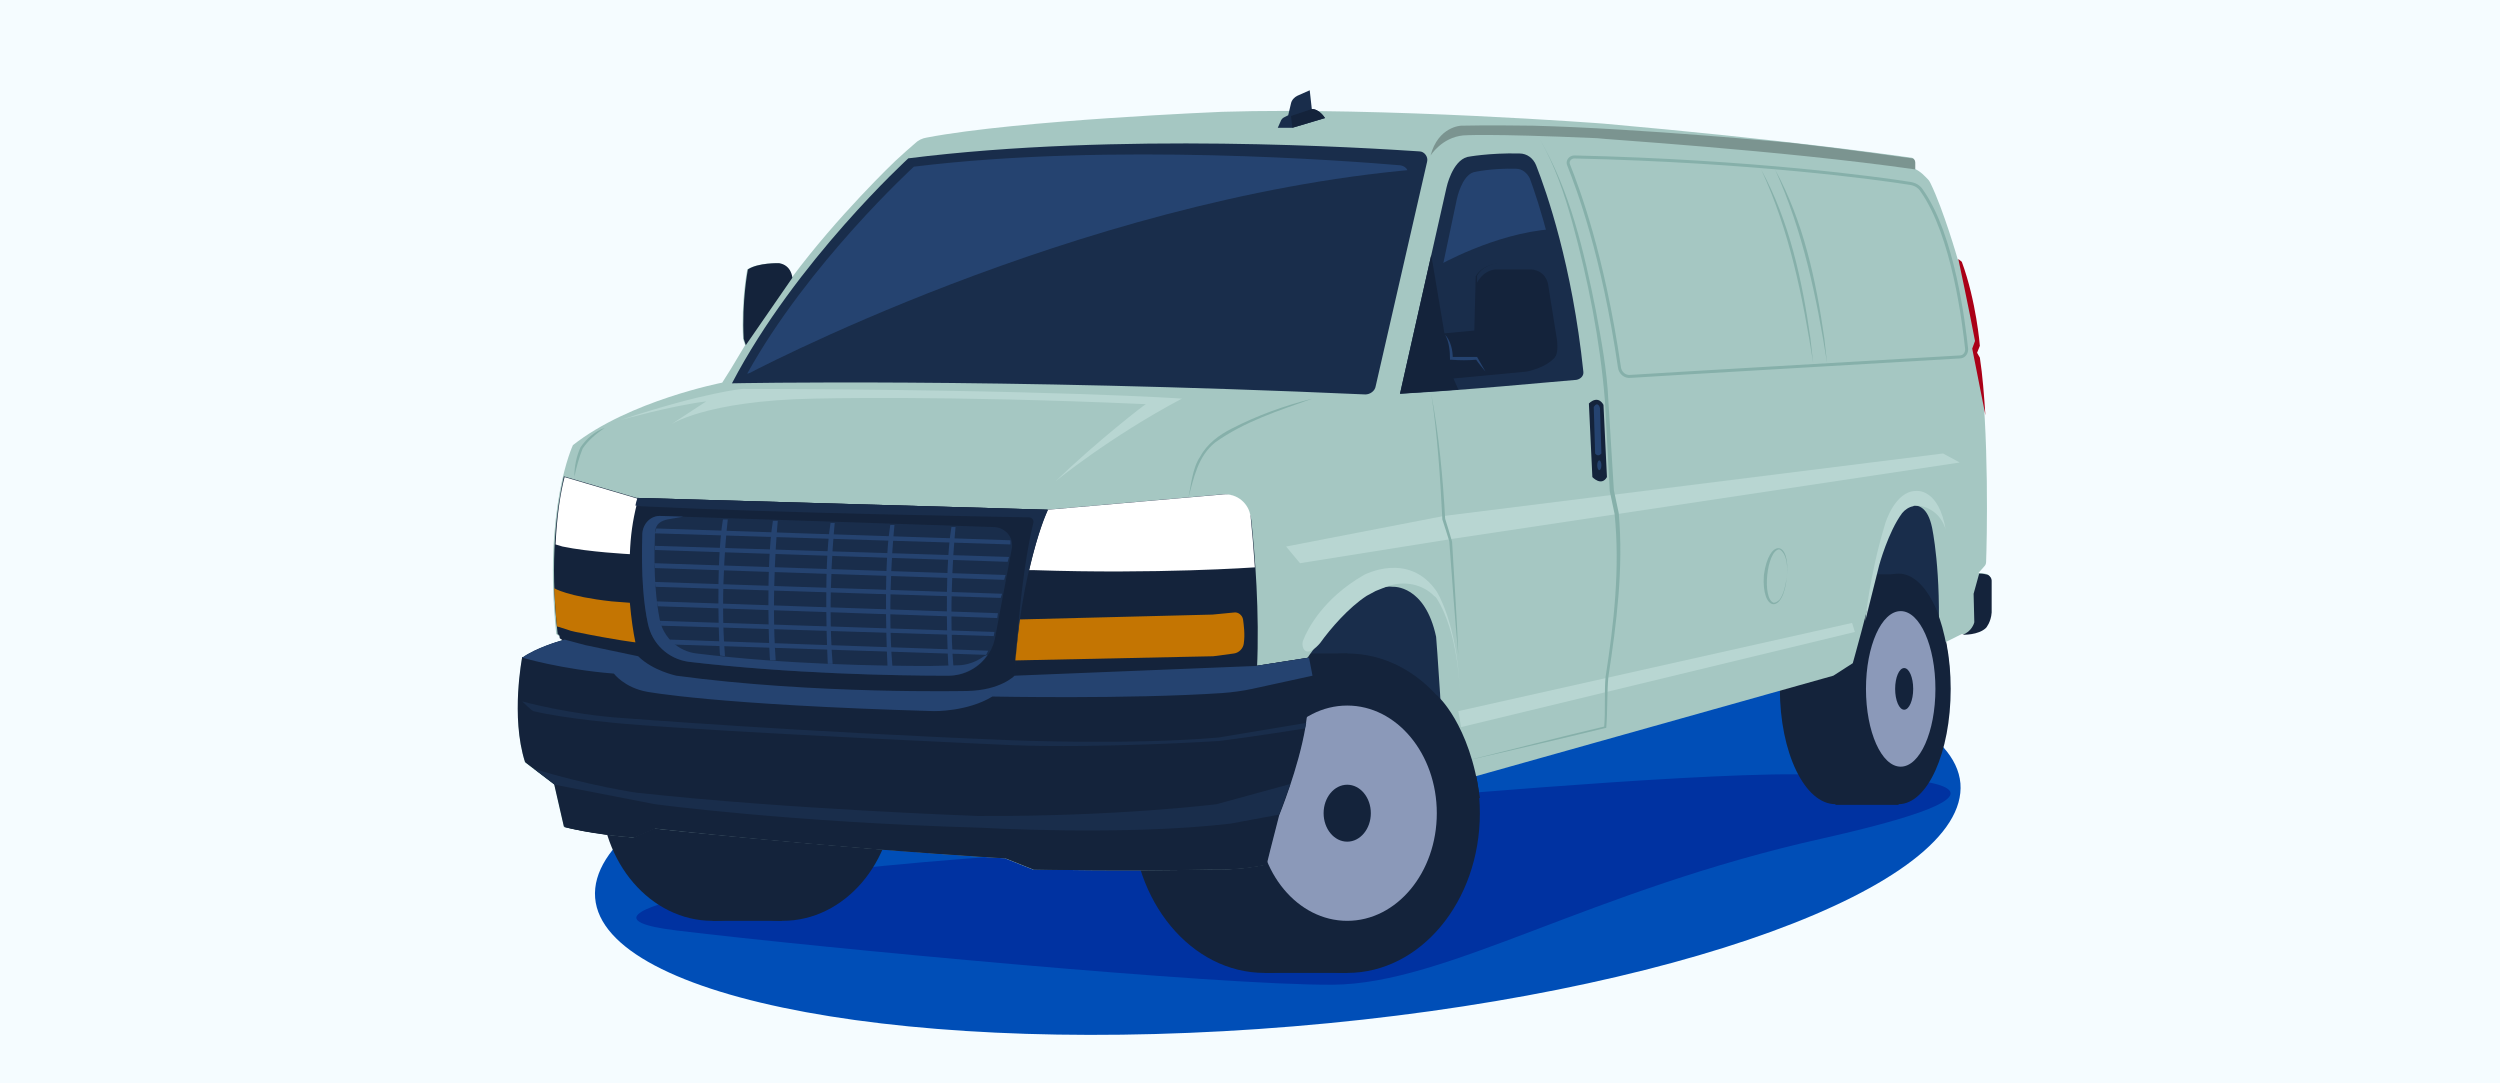 <?xml version="1.0" encoding="UTF-8"?> <svg xmlns="http://www.w3.org/2000/svg" width="360" height="156" viewBox="0 0 360 156" fill="none"><rect x="0" y="0" width="360" height="156" fill="#808080" stroke="none"/><g clip-path="url(#clip0_0_3)"><path d="M360 0H0V156H360V0Z" fill="#F5FCFF"></path><path d="M186.2 147.8C240.5 143.3 283.5 127.6 282.3 112.8C281 98.1 236 89.7 181.8 94.3C127.5 98.8 84.5 114.5 85.7 129.3C86.9 144 131.9 152.3 186.2 147.8Z" fill="#004EB7"></path><path d="M180.1 121.8C180.1 121.8 153.8 121.8 121.2 125.3C117.2 125.7 76.8 131.5 97.5 134C118.2 136.5 175.4 141.9 191.9 141.8C208.3 141.7 228.9 128.2 262.6 120.7C296.7 113 275.8 111.6 258.6 111.5C241.4 111.4 198.7 115.3 198.7 115.3L180.1 121.8Z" fill="#0032A1"></path><path d="M166.2 104.3L200.3 130.7L220.7 83.8L252 88.5L270.4 107.5L283.2 86.6L282 65.5C282 65.5 242.4 67.6 242 68.3C241.6 69 213 80.4 211.9 79.7C210.8 79 187.6 75.6 187.4 76.4C187.3 77.2 166.2 104.3 166.2 104.3Z" fill="#192D4B"></path><path d="M112.7 132.6C121.592 132.6 128.8 124.228 128.8 113.9C128.8 103.572 121.592 95.2 112.7 95.2C103.808 95.2 96.6 103.572 96.6 113.9C96.6 124.228 103.808 132.6 112.7 132.6Z" fill="#14233B"></path><path d="M102.6 132.6C111.492 132.6 118.7 124.228 118.7 113.9C118.7 103.572 111.492 95.2 102.6 95.2C93.708 95.2 86.5 103.572 86.5 113.9C86.5 124.228 93.708 132.6 102.6 132.6Z" fill="#14233B"></path><path d="M112.6 95.2H102.6V132.6H112.6V95.2Z" fill="#14233B"></path><path d="M194 140.1C204.549 140.1 213.1 129.803 213.1 117.1C213.1 104.397 204.549 94.1 194 94.1C183.451 94.1 174.9 104.397 174.9 117.1C174.9 129.803 183.451 140.1 194 140.1Z" fill="#14233B"></path><path d="M182.1 140.1C192.649 140.1 201.2 129.803 201.2 117.1C201.2 104.397 192.649 94.1 182.1 94.1C171.551 94.1 163 104.397 163 117.1C163 129.803 171.551 140.1 182.1 140.1Z" fill="#14233B"></path><path d="M194 94.1H182.1V140.1H194V94.1Z" fill="#14233B"></path><path d="M194 132.6C201.124 132.6 206.9 125.66 206.9 117.1C206.9 108.54 201.124 101.6 194 101.6C186.875 101.6 181.1 108.54 181.1 117.1C181.1 125.66 186.875 132.6 194 132.6Z" fill="#8B99B9"></path><path d="M194 121.2C195.878 121.2 197.4 119.364 197.4 117.1C197.4 114.836 195.878 113 194 113C192.122 113 190.6 114.836 190.6 117.1C190.6 119.364 192.122 121.2 194 121.2Z" fill="#14233B"></path><path d="M273.4 115.8C277.542 115.8 280.9 108.368 280.9 99.2C280.9 90.032 277.542 82.6 273.4 82.6C269.258 82.6 265.9 90.032 265.9 99.2C265.9 108.368 269.258 115.8 273.4 115.8Z" fill="#14233B"></path><path d="M264.3 115.8C268.718 115.8 272.3 108.368 272.3 99.2C272.3 90.032 268.718 82.6 264.3 82.6C259.882 82.6 256.3 90.032 256.3 99.2C256.3 108.368 259.882 115.8 264.3 115.8Z" fill="#14233B"></path><path d="M273.4 82.7H264.3V115.9H273.4V82.7Z" fill="#14233B"></path><path d="M273.7 110.4C276.461 110.4 278.7 105.386 278.7 99.2C278.7 93.014 276.461 88 273.7 88C270.939 88 268.7 93.014 268.7 99.2C268.7 105.386 270.939 110.4 273.7 110.4Z" fill="#8B99B9"></path><path d="M274.2 102.2C274.918 102.2 275.5 100.857 275.5 99.2C275.5 97.543 274.918 96.2 274.2 96.2C273.482 96.2 272.9 97.543 272.9 99.2C272.9 100.857 273.482 102.2 274.2 102.2Z" fill="#14233B"></path><path d="M75.2 94.7C75.2 94.7 73.6 103.3 75.6 109.8L79.8 113L81.2 119.1C81.2 119.1 85 120.1 91.2 120.6L94.2 119.3C94.2 119.3 117.8 121.9 144.7 123.6L148.7 125.2C148.7 125.2 161.8 125.5 174.1 125.2C174.1 125.2 178.2 125.4 182.2 124.5C182.2 124.5 183 121.2 184 117.4C184 117.4 186.8 110.6 187.8 104.6L188.8 97.3L188.3 94.7C188.3 94.7 195.5 83.8 200.6 84.5C200.6 84.5 205.2 84.2 206.8 91.7C206.8 91.7 208 106.6 207.8 113.1L264 97.3L266.8 95.5C266.8 95.5 268.8 88.4 270.5 81.3C270.5 81.3 271.8 76.5 273.8 73.8C274.2 73.3 274.7 72.9 275.4 72.8C276.3 72.7 277.6 73.1 278.2 75.9C278.2 75.9 279.6 82.2 279.1 93L282.5 91.3C282.5 91.3 284.8 91.4 285.9 90.3C285.9 90.3 286.6 89.5 286.7 88.1V83.5C286.7 83.2 286.5 82.9 286.2 82.7C285.9 82.6 285.5 82.5 284.9 82.5L285.7 81.6C285.9 81.4 286 81.2 286 80.9C286.1 78.3 286.5 62.2 285 51.5L284.6 50.8L285 49.8C285 49.8 284.5 43.4 282.4 37.7L281.9 37.3C281.9 37.3 279.9 30.3 278 26.4C277.9 26.2 277.8 26 277.6 25.8C277.2 25.4 276.6 24.7 275.7 24.3V23.3C275.7 23 275.5 22.7 275.2 22.7C272.3 22.3 256.8 20.1 230.9 17.8C230.9 17.8 199.4 15.4 176 16.1C176 16.1 146.6 17.3 133.5 19.8C132.8 19.9 132.2 20.2 131.7 20.7C131.1 21.2 130.1 22.1 128.9 23.2C128.9 23.2 120.6 31.1 114 40C114 40 113.9 38.2 112.1 37.9C112.1 37.9 109.1 37.8 107.6 38.8C107.6 38.8 106.7 43.4 107 48.8L107.3 49.7L105.2 53.2C105.2 53.2 104.7 54 104 55.1C104 55.1 90.6 57.7 82.5 64.1C82.5 64.1 78.2 73.2 80.1 91.3L81.2 92.1C81.3 92.1 77.2 93.3 75.2 94.7Z" fill="#A5C7C2"></path><path d="M285.9 59.8C285.7 56.9 285.5 54.1 285.1 51.5L284.7 50.8L285.1 49.8C285.1 49.8 284.6 43.4 282.5 37.7L282 37.3C282 37.3 283.5 44.3 284.4 49.1L284 50.2L285.9 59.8Z" fill="#AA0017"></path><path d="M282.6 91.4C282.6 91.4 284.9 91.5 286 90.4C286 90.4 286.7 89.6 286.8 88.2V83.6C286.8 83.3 286.6 83 286.3 82.8C286 82.7 285.6 82.6 285 82.6L284.2 85.5L284.3 89.6C284.3 89.7 283.9 91 282.6 91.4Z" fill="#14233B"></path><path d="M275.8 24.4V23.4C275.8 23.1 275.6 22.8 275.3 22.8C273.6 22.6 267.8 21.7 258.2 20.6C258.2 20.6 236.3 18.5 220.8 18.1C220.8 18.1 213.7 18 210.4 18.1C210.4 18.1 207.1 18.2 206 22.4C206 22.4 207.6 19.8 210.7 19.5C210.7 19.5 214 19.2 230 19.9C230 20 256.3 21.6 275.8 24.4Z" fill="#7B9490"></path><path d="M275.5 72.9C274.9 73 274.3 73.4 273.9 73.9C271.9 76.6 270.6 81.4 270.6 81.4C269.9 84.2 269.2 87 268.6 89.4C268.6 89.4 269.2 82.8 271.5 75.3C271.5 75.3 272.9 70.7 275.9 70.7C275.9 70.7 279.2 70.2 280.2 76.4C280.2 76.4 280.1 75.7 279.5 74.8C278.7 73.6 277.3 72.8 275.9 72.8C275.7 72.8 275.6 72.8 275.5 72.9Z" fill="#B8D6D2"></path><path d="M196.8 85.8C194.2 87.5 191.6 90.5 190.1 92.6C190.1 92.6 188.4 94.7 187.7 93.4C187.5 93 187.5 92.5 187.7 92.1C188.3 90.6 190.5 86.2 196.4 82.8C196.4 82.8 202.9 79.3 206.9 85.2C206.9 85.2 209.8 89.7 210.2 99.3C210.2 99.3 210 91.1 206.9 86.2C206.9 86.2 206.8 86 206.5 85.8C204.8 84.1 202.2 83.6 199.9 84.4C199.4 84.6 198.8 84.8 198.1 85.1L196.8 85.8Z" fill="#B8D6D2"></path><path d="M107.4 49.7L107.1 48.8C106.8 43.4 107.7 38.8 107.7 38.8C109.2 37.8 112.2 37.9 112.2 37.9C114 38.2 114.1 40 114.1 40L107.4 49.7Z" fill="#14233B"></path><path d="M187.2 94.9L180.8 95.9C181.2 87.8 180.5 79.3 180 74.6C179.8 72.6 178 71.1 175.9 71.2L150.8 73.4L91.7 71.7L81.2 68.6C80.2 73 79.1 80.5 80.3 91.3L81.4 92.1L80.7 92.3C80.7 92.3 77.2 93.3 75.3 94.7C75.3 94.7 73.7 103.3 75.7 109.8L79.9 113L81.3 119.1C81.3 119.1 85.1 120.1 91.3 120.6L94.3 119.3C94.3 119.3 117.9 121.9 144.8 123.6L148.8 125.2C148.8 125.2 161.9 125.5 174.2 125.2C174.2 125.2 178.3 125.4 182.3 124.5C182.3 124.5 183.1 121.2 184.1 117.4C184.1 117.4 186.9 110.6 187.9 104.6L188.9 97.3L188.4 94.7L187.2 94.9Z" fill="#14233B"></path><path d="M84.5 93.4L92.1 95C94.2 97.1 97.6 97.8 97.6 97.8C117.4 100.6 139.5 100 139.5 100C144.3 99.9 146.3 97.8 146.3 97.8L181 96.4C181.4 88.3 180.7 79.7 180.2 75C180 73 178.2 71.6 176.2 71.7L151.1 74L92 72.3L81.5 69.2C80.5 73.6 79.4 81.1 80.6 91.9L81.7 92.7L84.5 93.4Z" fill="#14233B"></path><path d="M180.8 95.9L187.2 94.9L188.5 94.7L189 97.3L188 104.6C187 110.6 184.2 117.4 184.2 117.4C183.2 121.2 182.4 124.5 182.4 124.5C178.5 125.4 174.3 125.2 174.3 125.2C162 125.5 148.9 125.2 148.9 125.2L144.9 123.6C117.9 122 94.4 119.3 94.4 119.3L91.4 120.6C85.2 120.2 81.4 119.1 81.4 119.1L80 113L75.8 109.8C73.7 103.3 75.4 94.7 75.4 94.7C77.3 93.3 80.8 92.3 80.8 92.3L81.2 92.2L81.5 92.1L84.5 92.9L92.1 94.5C94.2 96.6 97.6 97.3 97.6 97.3C117.4 100.1 139.5 99.5 139.5 99.5C144.3 99.4 146.3 97.3 146.3 97.3L180.8 95.9Z" fill="#14233B"></path><path d="M146.1 97.3C146.1 97.3 144.1 99.4 139.3 99.5C139.3 99.5 117.3 100 97.4 97.3C97.4 97.3 94 96.6 91.9 94.5C91.9 94.5 88.9 81.9 91.7 71.7L150.8 73.4C150.9 73.4 146.9 82 146.1 97.3Z" fill="#14233B"></path><path d="M91.8 71.8L81.3 68.7C80.7 71 80.2 74.2 80 78.4L81 78.7C84.8 79.5 90.7 79.8 90.7 79.8C90.8 77.1 91.1 75 91.7 72.6L91.8 71.8Z" fill="white"></path><path d="M80.2 90.2C80 88.2 79.9 86.4 79.8 84.7C79.8 84.7 81.7 85.9 88.1 86.6L90.7 86.8C90.9 89.1 91.2 91.1 91.5 92.5C91.5 92.5 88.8 92.2 82.9 91C82.4 90.9 82 90.8 81.5 90.6L80.2 90.2Z" fill="#C47502"></path><path d="M146.2 95.1C146.4 93 146.6 91 146.8 89.2L174.6 88.5L177.7 88.2C178.3 88.1 178.9 88.6 179 89.2C179.1 90 179.3 91.3 179.1 92.7C179 93.4 178.4 94 177.7 94.1L174.7 94.5L146.2 95.1Z" fill="#C47502"></path><path d="M130.8 22.8C130.8 22.8 114.6 37.6 105.4 55.2C105.4 55.2 142.8 54.4 196.6 56.8C197.3 56.8 198 56.3 198.1 55.6L205.5 23.3C205.7 22.6 205.1 21.8 204.4 21.8C196.8 21.3 161 19 130.8 22.8Z" fill="#192D4B"></path><path d="M131.6 24C131.6 24 116.4 37.9 107.6 53.8C107.6 53.8 143.1 53.1 194.2 55.3C194.9 55.3 195.5 54.9 195.7 54.2L202.7 25.2C202.9 24.5 202.4 23.9 201.6 23.8C194.4 23.2 160.2 20.5 131.6 24Z" fill="#254370"></path><path d="M201.6 56.7L208.3 27C208.3 27 209.1 23.2 211.3 22.6C211.3 22.6 214.4 22 218.8 22.1C219.9 22.1 220.8 22.8 221.2 23.8C222.7 27.6 226.4 38.2 228 53.5C228.1 54.1 227.6 54.6 227 54.7C223.2 55 211 56.2 201.6 56.7Z" fill="#192D4B"></path><path d="M204.4 54.2L209.8 28.6C209.8 28.6 210.5 25.3 212.2 24.8C212.2 24.8 214.7 24.2 218.3 24.3C219.2 24.3 219.9 24.9 220.3 25.7C221.5 29 224.6 38.1 225.8 51.3C225.8 51.8 225.5 52.3 225 52.3C222 52.8 212 53.8 204.4 54.2Z" fill="#254370"></path><path d="M225.9 23.8C227.2 27.1 230.8 36.5 233.2 52.9C233.3 53.7 234 54.3 234.8 54.2C240.9 53.8 265.5 52.4 282.2 51.4C282.8 51.4 283.2 50.9 283.2 50.3C282.8 46.6 281.3 33.9 276.7 27.4C276.3 26.8 275.7 26.5 275 26.4C270.6 25.7 252.6 23.2 226.7 22.6C226.1 22.6 225.6 23.2 225.9 23.8Z" stroke="#86B0AA" stroke-width="0.433" stroke-miterlimit="10"></path><path d="M148.2 82.1C149.5 76.5 150.5 74.3 150.5 74.3L150.9 73.4L176.1 71.2C178.1 71 179.9 72.5 180.1 74.5C180.3 76.4 180.5 78.8 180.7 81.7C180.7 81.7 166.5 82.7 148.9 82.1H148.2Z" fill="white"></path><path d="M94.2 119.2L91.2 120.5C85 120.1 81.2 119 81.2 119L79.8 112.9L75.6 109.7C73.5 103.2 75.2 94.6 75.2 94.6L88.5 95.7C88.5 95.7 89.1 106.8 91.9 115.1L93.7 115.4C93.7 115.5 93.8 117.2 94.2 119.2Z" fill="#14233B"></path><path d="M189 97.3L188.5 94.7L187.2 94.9L180.8 95.9L146.1 97.3C146.1 97.3 144.1 99.4 139.3 99.5C139.3 99.5 117.3 100 97.4 97.3C97.4 97.3 94 96.6 91.9 94.5L84.3 92.9L81.3 92.1L81 92.2L80.6 92.3C80.6 92.3 77.1 93.3 75.2 94.7C75.2 94.7 80.9 96.4 88.4 97C88.4 97 89.9 99 93.1 99.6C93.1 99.6 102.9 101.5 134.5 102.4C134.5 102.4 139.3 102.5 142.9 100.3C142.9 100.3 162.5 100.7 176 99.8C177.4 99.7 178.9 99.5 180.3 99.2L189 97.3Z" fill="#254370"></path><path d="M75.2 101C75.2 101 82 102.9 89.7 103.4C89.7 103.4 115.4 105.4 145.8 106.6C145.8 106.6 162.7 107.3 175.5 106.2L188.1 104.1L187.9 104.9C187.9 104.9 180.4 106.1 175.6 106.7C175.6 106.7 158.4 107.8 145.7 107.3C145.7 107.3 104.9 105.5 89.6 104.2C89.6 104.2 81.3 103.5 76.8 102.4C76.9 102.5 76.4 102.2 75.2 101Z" fill="#192D4B"></path><path d="M76.9 110.7L79.9 113L94.3 115.8C94.3 115.8 113.5 118.4 141.5 119.2C141.5 119.2 161.8 120.4 177.2 118.6L184.2 117.3L185.8 112.9L175.2 115.8C175.2 115.8 161.1 117.6 140.8 117.5C140.8 117.5 113 116.5 92.2 114.2C92.2 114.3 84.1 113 76.9 110.7Z" fill="#192D4B"></path><path d="M95.2 74.3L143.2 75.9C144.8 76 146 77.4 145.7 79L143.3 91.8C142.7 95 139.9 97.3 136.6 97.3C128.7 97.3 113.7 97 99.2 95.3C96.3 94.9 93.9 92.7 93.3 89.8C92.7 87.1 92.3 82.9 92.5 76.8C92.6 75.4 93.8 74.2 95.2 74.3Z" fill="#192D4B"></path><path d="M142.2 94.3C141 96.1 138.9 97.3 136.5 97.3C128.6 97.3 113.7 97 99.2 95.3C96.2 94.9 93.9 92.7 93.3 89.8C92.7 87.1 92.3 82.9 92.5 76.8C92.6 75.4 93.7 74.2 95.2 74.3L98.4 74.4L96.1 74.8C94.4 75.2 94.3 76.1 94.3 77.4C94.1 82.9 94.5 86.7 95 89.2C95.5 91.8 97.7 93.8 100.3 94.1C113.4 95.7 126.9 95.9 134 95.9L138.1 95.8C138.1 95.8 138.6 95.8 139.4 95.6C140.2 95.4 141 95 141.7 94.5L142.2 94.3Z" fill="#254370"></path><path d="M94.5 76.1L145.5 77.8V78.4L94.3 76.8L94.5 76.1Z" fill="#254370"></path><path d="M94.3 78.6L145.3 80.2L145.1 80.9L94.3 79.2V78.6Z" fill="#254370"></path><path d="M94.2 81.1L144.8 82.8L144.6 83.5L94.3 81.8L94.2 81.1Z" fill="#254370"></path><path d="M94.3 83.8L144.3 85.5L144.1 86.1L94.4 84.5L94.3 83.8Z" fill="#254370"></path><path d="M94.6 86.6L143.7 88.3L143.6 89L94.7 87.3L94.6 86.6Z" fill="#254370"></path><path d="M95 89.4L143.2 91L143.1 91.6L95.2 90.1L95 89.4Z" fill="#254370"></path><path d="M96.5 92.1L142.3 93.7L142 94.3L96.5 92.8V92.1Z" fill="#254370"></path><path d="M111.3 75H112C112 75 111 85.4 111.7 95.1H110.9C110.8 95.2 110.2 81.8 111.3 75Z" fill="#254370"></path><path d="M104.1 74.8H104.8C104.8 74.8 103.6 84.8 104.4 94.5L103.7 94.4C103.6 94.5 103 81.5 104.1 74.8Z" fill="#254370"></path><path d="M119.6 75.3H120.2C120.2 75.3 119.1 85.9 119.9 95.6H119.2C119.2 95.6 118.5 82 119.6 75.3Z" fill="#254370"></path><path d="M128.2 75.6H128.8C128.8 75.6 127.7 86.2 128.5 95.9H127.8C127.8 95.9 127.1 82.4 128.2 75.6Z" fill="#254370"></path><path d="M137 75.9H137.6C137.6 75.9 136.5 86.4 137.3 96.1H136.6C136.5 96.1 135.9 82.6 137 75.9Z" fill="#254370"></path><path d="M92.3 72.9C112.9 73.9 142.9 74.4 148.2 74.5C148.6 74.5 148.9 74.9 148.8 75.3C146.8 83.4 146.1 97.3 146.1 97.3C146.9 82 150.9 73.4 150.9 73.4L91.8 71.7C91.6 72.3 91.6 72.3 91.5 72.8L92.3 72.9Z" fill="#192D4B"></path><path d="M152 69.3C152 69.3 159.8 62.9 170.2 57.4C170.2 57.4 151.9 56.1 107 56C107 56 101.7 56.4 89.3 60.5C89.3 60.5 96.8 58.4 101.7 57.8L96.5 61.2C96.5 61.2 101.4 57.7 117.2 57.4C117.2 57.4 136 56.9 165 58.2C164.9 58.2 158 63.5 152 69.3Z" fill="#B8D6D2"></path><path d="M185.2 78.7L207.9 74.3L279.8 65.3L282.2 66.6L209.1 77.6L187.2 81.1L185.2 78.7Z" fill="#B8D6D2"></path><path d="M210 102.4L210.4 104.7L267.1 91L266.7 89.7L210 102.4Z" fill="#B8D6D2"></path><path d="M171.1 71.8C171.5 70 171.7 67.4 172.8 65.8C173.8 63.9 175.6 62.6 177.4 61.7C181.1 59.8 185 58.4 189 57.4C184.2 59.1 179.2 60.7 175 63.7C172.5 65.7 171.9 68.8 171.1 71.8Z" fill="#86B0AA"></path><path d="M206.1 56.7C207.2 62.6 207.8 69 208.1 74.7C208.1 74.7 209.1 77.9 209.1 78C209.4 83.5 209.8 88.9 210 94.4C209.5 88.9 209.1 83.5 208.7 78C208.8 78.2 207.7 74.8 207.7 74.8C207.4 68.8 207 62.7 206.1 56.7Z" fill="#86B0AA"></path><path d="M82.7 68.7C82.7 67.2 83 65.7 83.6 64.4C84.5 63.1 85.7 62.1 87.1 61.6C85.9 62.4 84.7 63.4 83.9 64.6C83.4 65.8 83 67.3 82.7 68.7Z" fill="#86B0AA"></path><path d="M221.7 20C226.1 27.5 228.1 36.2 229.8 44.7C230.6 49 231.4 53.3 231.6 57.6C231.6 57.6 232.4 70.7 232.4 70.6L233.1 73.9C233.8 81.8 232.8 89.7 231.6 97.5C231.4 99.8 231.5 102.4 231.3 104.8C224.4 106.5 217.4 108.1 210.5 109.7C217.4 108 224.3 106.2 231.1 104.6L231 104.7C231.1 103.5 231.1 102.3 231.1 101.1C231.1 100.1 231.1 98.5 231.2 97.5C232.4 89.8 233.3 81.8 232.5 74L231.8 70.7C231.8 70.7 231.1 57.7 231.1 57.6C230.4 49 228.7 40.4 226.4 32C225.3 28 223.9 23.8 221.7 20Z" fill="#86B0AA"></path><path d="M257.3 83.1C256.8 88.6 253.6 88.1 254 82.8C254.7 77.5 257.9 77.7 257.3 83.1ZM257.3 83.1C257.4 82 257.4 80.8 256.9 79.8C256.7 79.5 256.5 79.2 256.2 79.1C254.4 79.3 253.7 86.2 255.4 86.8C255.7 86.8 256 86.6 256.3 86.3C256.9 85.4 257.1 84.3 257.3 83.1Z" fill="#86B0AA"></path><path d="M253.6 24.4C257.7 31.9 259.5 40.3 260.7 48.7L261.1 52.3C259.6 42.8 257.7 33.2 253.6 24.4Z" fill="#86B0AA"></path><path d="M255.6 24.4C259.7 31.9 261.5 40.3 262.7 48.7L263.1 52.3C261.6 42.8 259.6 33.2 255.6 24.4Z" fill="#86B0AA"></path><path d="M228.8 58.1L229.3 68.7C229.3 68.7 230.6 70.1 231.4 68.7L230.9 58.3C230.9 58.3 230.2 56.8 228.8 58.1Z" fill="#14233B"></path><path d="M229.5 58.6L229.7 65.3C229.7 65.3 230.1 65.9 230.6 65.3L230.4 58.8C230.4 58.7 230.1 57.7 229.5 58.6Z" fill="#254370"></path><path d="M230.3 67.7C230.466 67.7 230.6 67.387 230.6 67C230.6 66.613 230.466 66.3 230.3 66.3C230.134 66.3 230 66.613 230 67C230 67.387 230.134 67.7 230.3 67.7Z" fill="#254370"></path><path d="M184 18.4H186.1L190.8 17C190.8 17 190 15.7 188.9 15.7L188.6 13L186.8 13.8C186.4 14 186 14.4 185.9 14.9L185.5 16.6L184.9 16.9C184.7 17 184.5 17.2 184.4 17.5L184 18.4Z" fill="#192D4B"></path><path d="M186.1 18.4L190.8 17C190.8 17 190 15.7 188.9 15.7L185.9 16.7L186.1 18.4Z" fill="#14233B"></path><path d="M204.7 102.4L206.9 100.1C206.9 100.1 211.7 104.2 213.1 114.9L209.8 115.5L207 112.7L206.6 106L204.7 102.4Z" fill="#14233B"></path><path d="M277.5 90.2L278.8 87.8C278.8 87.8 280.5 91.2 280.8 97.7L279.8 97.1L278.2 92.2L277.5 90.2Z" fill="#14233B"></path><path d="M107 54.2C107 54.2 154.7 28.7 203.8 24.4L196.8 55.9L114.1 54.2H107Z" fill="#192D4B"></path><path d="M207 38.3C207 38.3 215.2 33.6 223.4 33L226.9 47.8L227.4 53.1L214.9 54.8H203.3L206.1 40.3L207 38.3Z" fill="#192D4B"></path><path d="M210 56.1C207.1 56.3 204.2 56.5 201.6 56.7L206.1 36.7L208 48L212.3 47.6L212.5 39.8C212.5 39.8 213.2 38.2 215.9 37.9L220.3 38C220.3 38 222.9 38.2 223.4 40.2C223.4 40.2 224.6 46.2 224.7 49.4C224.7 49.4 225.1 52.3 219.9 53.5L209.3 54.5L210 56.1Z" fill="#14233B"></path><path d="M223.9 51.6C225.1 50.5 224.9 49.3 224.9 49.3C224.8 46.1 223.6 40.1 223.6 40.1C223 38.1 220.5 37.9 220.5 37.9L216.1 37.8C213.4 38.1 212.7 39.7 212.7 39.7V40.7C212.7 40.7 213.5 39 215.3 38.8H220.2C220.2 38.8 222.3 38.6 222.9 40.8L224.2 48.9C224.2 48.9 224.4 50.3 224.1 51.1L223.9 51.6Z" fill="#192D4B"></path><path d="M208.1 48.2C208.9 49.1 209.2 50.4 209.2 51.6L209 51.4C209.6 51.4 210.2 51.4 210.8 51.4C211.4 51.4 212.1 51.4 212.7 51.4C213.1 52.1 213.5 52.8 213.9 53.5C213.4 52.9 212.9 52.3 212.5 51.7L212.6 51.8C211.4 51.9 210.2 51.9 209 51.8H208.8C208.8 50.6 208.7 49.3 208.1 48.2Z" fill="#254370"></path></g><defs><clipPath id="clip0_0_3"><rect width="360" height="156" fill="white"></rect></clipPath></defs></svg> 